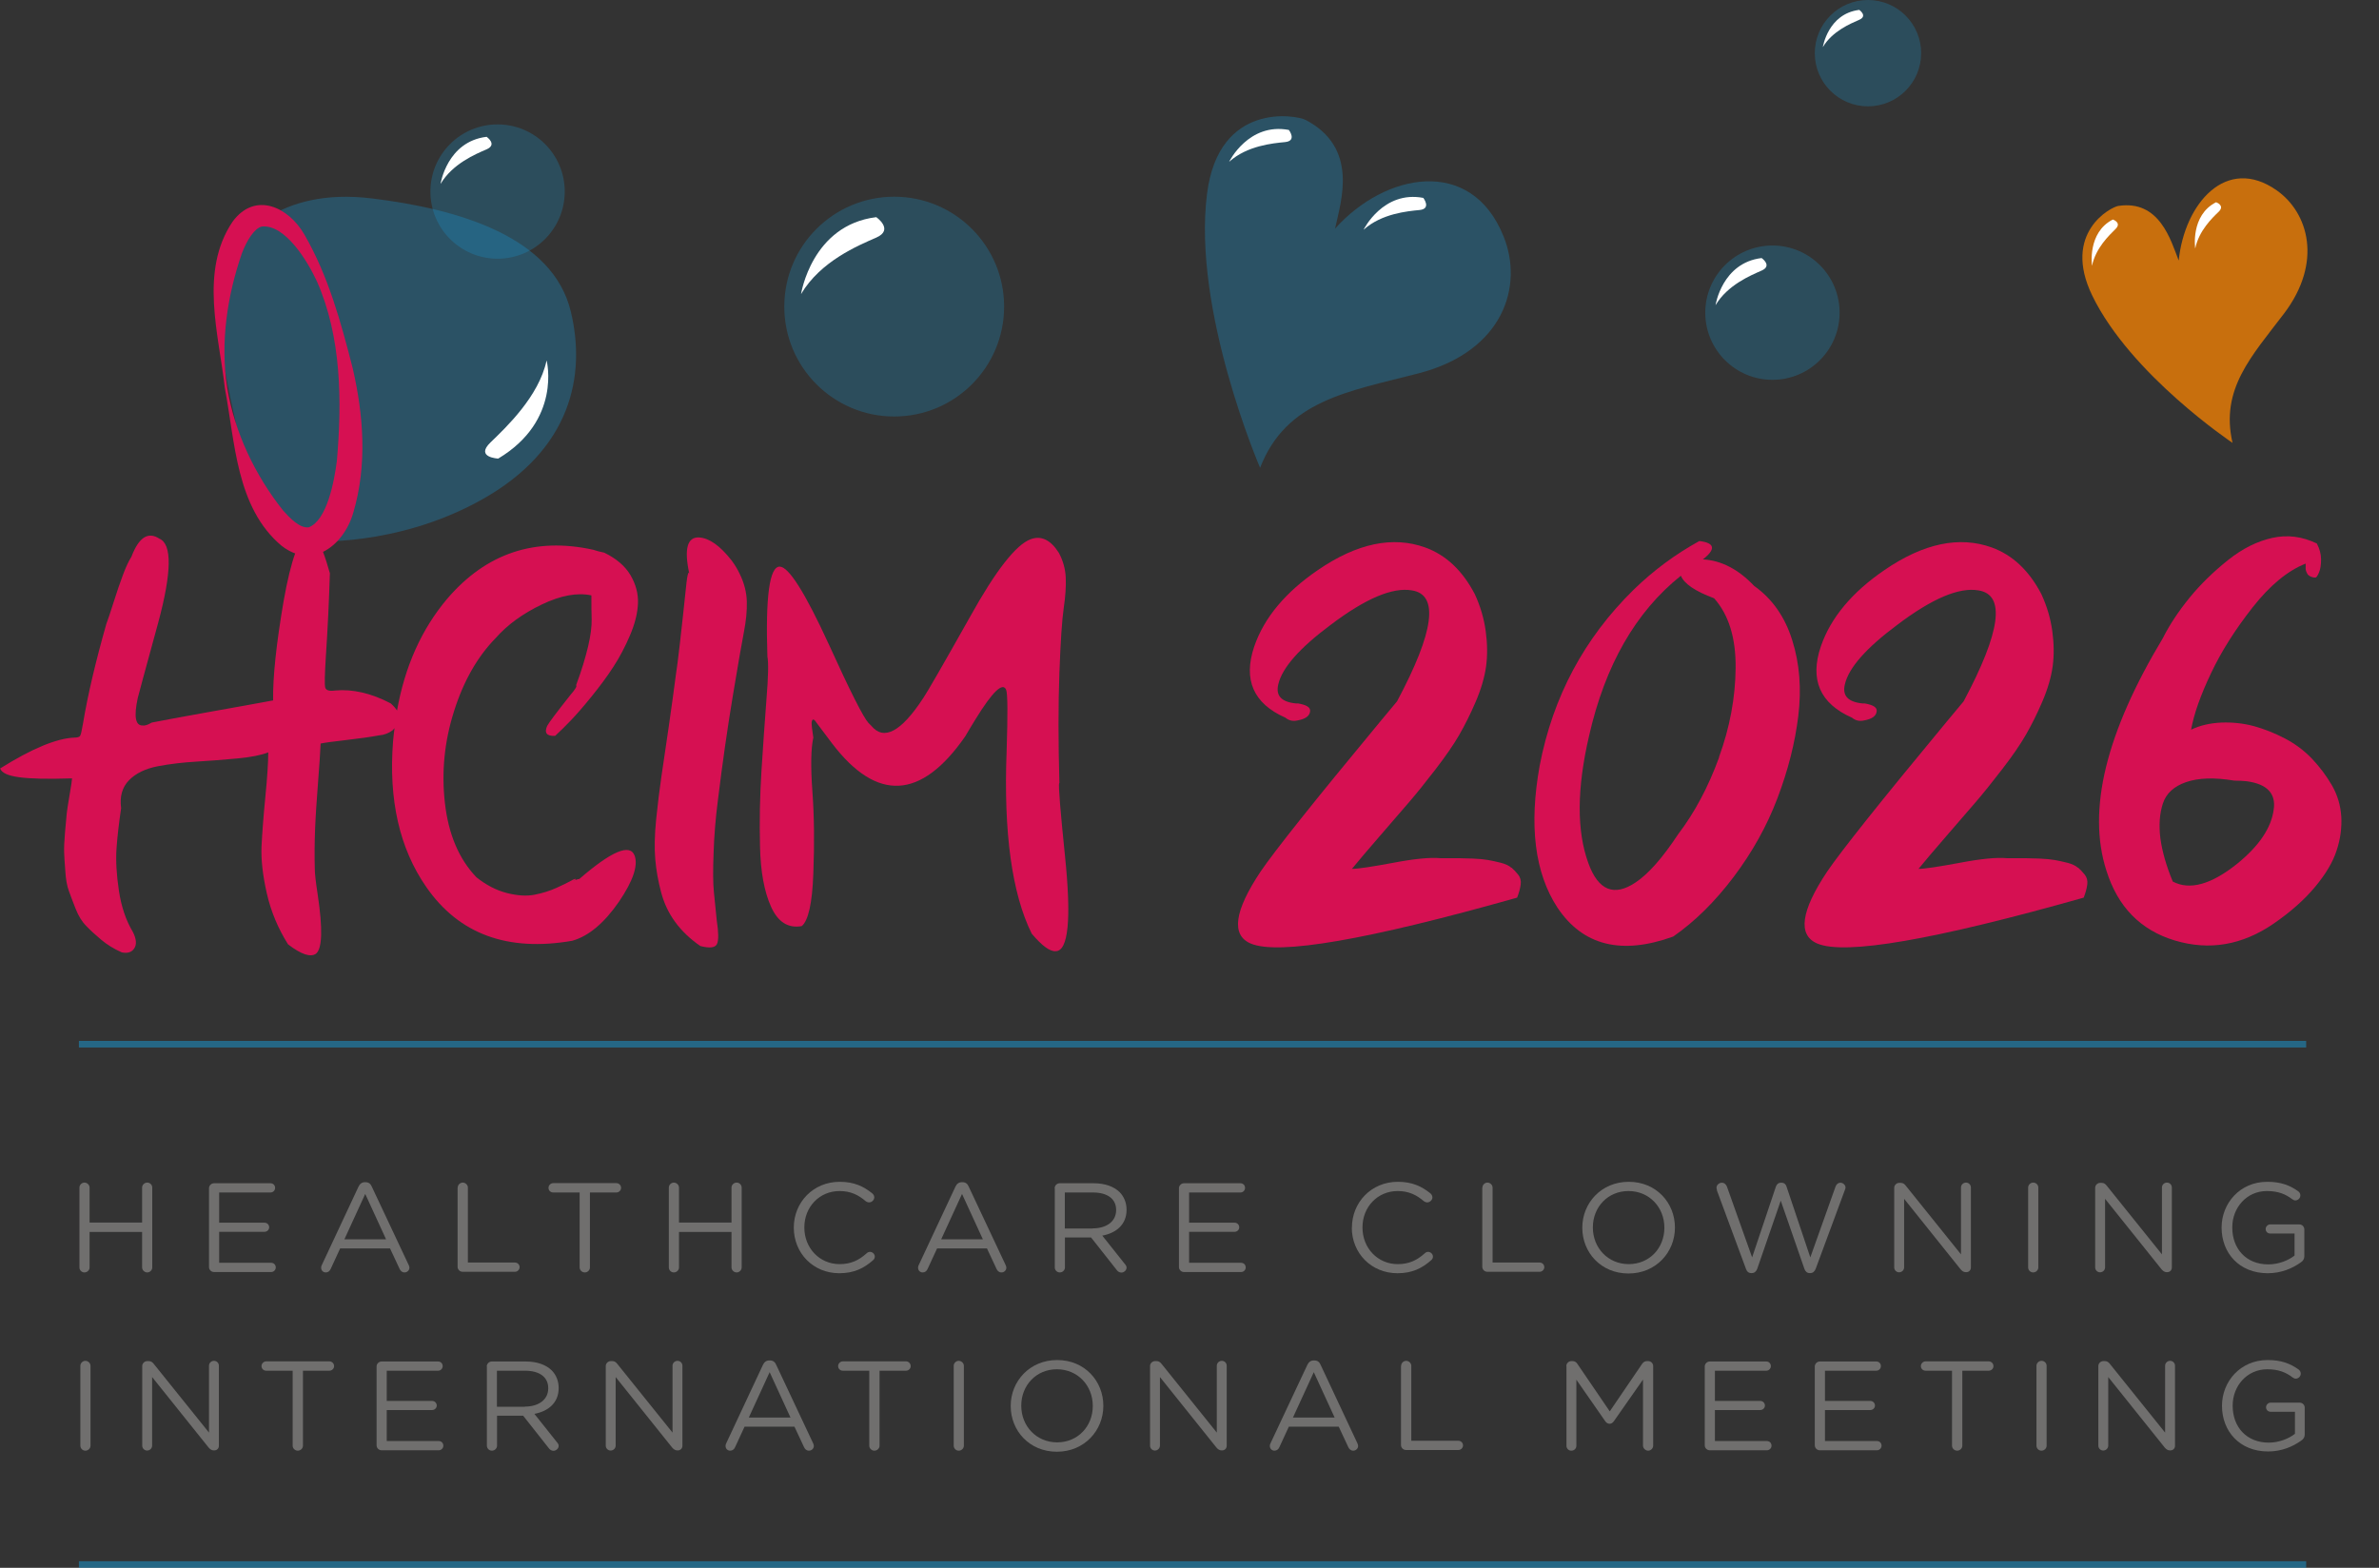 <?xml version="1.0" encoding="UTF-8"?>
<svg xmlns="http://www.w3.org/2000/svg" id="VECTO" viewBox="0 0 180.3 118.84">
  <rect x="0" y="0" width="180.3" height="118.84" fill="#333333" stroke="none"/>
  <defs>
    <style>.cls-1{fill:rgba(24,156,217,.5);}.cls-1,.cls-2{opacity:.5;}.cls-1,.cls-2,.cls-3,.cls-4,.cls-5,.cls-6,.cls-7,.cls-8{stroke-width:0px;}.cls-2,.cls-3,.cls-5{fill:#189cd9;}.cls-9,.cls-3{opacity:.3;}.cls-10{opacity:.8;}.cls-4{fill:#706f6e;}.cls-6{fill:#d61052;}.cls-7{fill:#fff;}.cls-8{fill:#ed7e04;}</style>
  </defs>
  <g class="cls-10">
    <path class="cls-8" d="M172.55,14.43c-3.82-2.69-6.99,1-7.43,5.32-.6-1.54-1.45-4.62-4.58-4.14-.54.08-4.29,2.02-1.97,6.8,2.92,6.01,10.63,11.16,10.63,11.16-.94-4.07,1.43-6.55,3.9-9.8,2.95-3.89,1.85-7.65-.55-9.34Z"></path>
  </g>
  <path class="cls-7" d="M158.55,20.14s-.37-2.51,1.58-3.5c0,0,.69.23.21.71s-1.51,1.44-1.79,2.8Z"></path>
  <path class="cls-7" d="M166.37,18.83s-.37-2.51,1.58-3.5c0,0,.69.23.21.71-.49.47-1.51,1.44-1.79,2.8Z"></path>
  <g class="cls-9">
    <path class="cls-5" d="M113.94,17.89c-2.45-6.07-8.97-4.79-12.76-.56.47-2.14,1.8-6.13-2.23-8.24-.69-.36-6.58-1.44-7.47,5.59-1.13,8.85,4.02,20.78,4.02,20.78,1.99-5.12,6.64-5.77,12.01-7.16,6.41-1.66,7.98-6.59,6.44-10.39Z"></path>
  </g>
  <path class="cls-7" d="M93.16,12.25s1.47-2.98,4.52-2.4c0,0,.64.83-.29.92s-2.86.27-4.22,1.48Z"></path>
  <path class="cls-7" d="M103.35,17.4s1.47-2.98,4.52-2.4c0,0,.64.83-.29.92s-2.86.27-4.22,1.48Z"></path>
  <circle class="cls-1" cx="134.33" cy="23.7" r="5.09"></circle>
  <path class="cls-7" d="M130.02,23.12s.49-3.2,3.49-3.56c0,0,.84.58,0,.95s-2.58,1.09-3.49,2.62Z"></path>
  <circle class="cls-1" cx="141.57" cy="4.03" r="4.03"></circle>
  <path class="cls-7" d="M138.15,3.57s.39-2.53,2.76-2.82c0,0,.66.46,0,.75s-2.04.86-2.76,2.07Z"></path>
  <circle class="cls-1" cx="67.77" cy="23.24" r="8.33"></circle>
  <path class="cls-7" d="M60.71,22.29s.8-5.23,5.7-5.83c0,0,1.37.95,0,1.55s-4.22,1.78-5.7,4.28Z"></path>
  <rect class="cls-2" x="5.98" y="78.9" width="168.8" height=".5"></rect>
  <rect class="cls-2" x="5.98" y="118.34" width="168.8" height=".5"></rect>
  <path class="cls-3" d="M18.33,18.32s2.57-4.17,9.85-3.28c6.58.8,13.71,2.9,15.08,8.57,1.15,4.76.11,10.48-6.85,14.32-6.44,3.56-12.84,3.09-12.84,3.09,0,0-3.87-.29-5.09-6.13-1.22-5.85-3.67-14.6-.15-16.56Z"></path>
  <path class="cls-7" d="M41.43,27.34s1.16,4.53-3.67,7.42c0,0-1.77-.08-.59-1.22,1.18-1.14,3.67-3.49,4.25-6.2Z"></path>
  <path class="cls-6" d="M41.49,54.98c-.27.56-.07.83.58.8.38-.35.78-.74,1.19-1.17s.94-1.03,1.57-1.81c.63-.78,1.19-1.53,1.66-2.26.47-.72.89-1.52,1.26-2.39.37-.87.57-1.67.6-2.41.03-.74-.16-1.45-.57-2.15-.41-.69-1.08-1.26-1.99-1.7-.29-.06-.58-.13-.84-.22-4.42-.97-8.11.27-11.06,3.72-1.95,2.31-3.21,5.14-3.8,8.47-.11-.18-.27-.36-.49-.55-1.47-.77-2.88-1.09-4.2-.97-.44.06-.69-.01-.75-.22-.06-.21-.04-.96.04-2.26.15-2.24.25-4.38.31-6.41-.18-.64-.35-1.18-.52-1.62,1.08-.52,1.93-1.68,2.3-2.99,1.06-3.59.77-7.38-.05-10.93-.9-3.51-1.84-6.97-3.66-10.13-1.2-2.09-3.74-3.3-5.45-.97-2.52,3.76-1.03,8.54-.58,12.61.78,4.06.84,9.04,4.3,11.95.35.27.69.46,1.03.58-.3.83-.59,2.01-.87,3.58-.56,3.27-.83,5.79-.8,7.56-1.12.21-2.74.5-4.87.88-2.12.38-3.57.65-4.33.8-.3.18-.53.25-.71.22-.53,0-.65-.69-.35-2.08.03-.15.55-2.05,1.55-5.71,1.03-3.83,1.06-5.96.09-6.37-.86-.56-1.56-.1-2.12,1.37-.21.33-.42.78-.64,1.37-.22.59-.46,1.28-.71,2.08-.25.8-.44,1.34-.55,1.64-.83,2.92-1.42,5.44-1.77,7.56-.09.53-.16.84-.22.93-.06.09-.21.13-.44.13-1.36.06-3.23.84-5.62,2.34.12.33.59.55,1.42.66.83.12,2.17.15,4.03.09,0,.12-.06.52-.18,1.22-.12.69-.19,1.17-.22,1.42-.03.25-.07.72-.13,1.42-.06.69-.08,1.2-.07,1.53s.04.8.09,1.44c.04.63.13,1.14.27,1.5.13.37.3.82.51,1.35.21.53.47.97.8,1.3.32.34.71.69,1.15,1.06.44.37.96.69,1.55.95.44.09.76-.01.95-.31.19-.29.16-.71-.11-1.24-.53-.88-.88-1.93-1.06-3.14-.18-1.21-.24-2.26-.18-3.16.06-.9.18-1.92.35-3.08-.12-.88.08-1.59.6-2.12s1.25-.88,2.19-1.06c.94-.18,1.92-.29,2.92-.35,1-.06,2.04-.14,3.1-.24,1.06-.1,1.84-.26,2.34-.46,0,.74-.07,1.87-.22,3.38-.15,1.52-.24,2.77-.29,3.76-.04.99.09,2.17.4,3.54.31,1.37.85,2.66,1.61,3.87,1,.77,1.71,1,2.12.71.47-.38.52-1.87.13-4.47-.15-.97-.22-1.61-.22-1.9-.03-1.03-.02-2.06.02-3.08.04-1.02.12-2.17.22-3.47s.17-2.3.2-3.01c.27-.06.92-.15,1.97-.27,1.05-.12,1.87-.24,2.46-.35.38-.03.72-.16,1.02-.38.06-.05.1-.11.15-.17-.04.33-.08.65-.11.99-.35,4.45.49,8.14,2.52,11.06,2.48,3.57,6.16,4.92,11.06,4.07,1.24-.35,2.42-1.34,3.54-2.96,1.06-1.56,1.46-2.73,1.19-3.49-.35-.94-1.75-.35-4.2,1.77-.06,0-.12.01-.18.04-.29.09-.33.09-.09,0,.03-.09-.09-.06-.35.09-.27.15-.64.33-1.13.55-.49.22-1.03.39-1.64.51s-1.3.07-2.1-.13c-.8-.21-1.56-.6-2.3-1.19-1.33-1.39-2.12-3.26-2.39-5.62-.27-2.36-.04-4.68.69-6.97.72-2.29,1.78-4.14,3.16-5.55.88-1,2.05-1.85,3.49-2.54,1.44-.69,2.7-.92,3.76-.69,0,.68,0,1.28.02,1.81.01.53-.07,1.22-.27,2.06s-.49,1.82-.91,2.94c.09.06-.06.31-.44.75-1.03,1.3-1.61,2.07-1.73,2.3ZM45.56,45.33s-.06.01-.18-.04c.06.03.12.04.18.04ZM21.45,38.69c-2.1-2.64-3.68-5.91-4.23-9.32-.54-3.42.01-6.99,1.12-10.19.38-.98.94-1.88,1.51-2.01,1.75-.17,3.43,2.57,4.16,4.14,1.88,4.23,1.91,9.13,1.52,13.63-.2,1.56-.75,4.5-2.13,5.03-.69.09-1.44-.71-1.95-1.28Z"></path>
  <path class="cls-6" d="M55.43,42.46c-.86-1.09-1.67-1.67-2.43-1.72-.92-.06-1.17.87-.75,2.79l-.04-.13c-.06,0-.12.25-.18.75-.41,3.92-.68,6.24-.8,6.95-.15,1.15-.33,2.48-.55,4-.22,1.52-.41,2.76-.55,3.74s-.28,2.06-.4,3.25c-.12,1.19-.14,2.21-.07,3.03.07.83.22,1.66.44,2.5.22.84.58,1.6,1.08,2.28.5.68,1.13,1.28,1.9,1.81.71.18,1.13.13,1.26-.16.13-.28.12-.88-.02-1.79-.09-.86-.16-1.58-.22-2.19-.06-.6-.07-1.56-.02-2.88.04-1.31.15-2.66.33-4.05.35-2.86.73-5.49,1.13-7.9.4-2.4.68-4.02.84-4.84.16-.83.24-1.59.22-2.3-.02-.71-.2-1.42-.55-2.12-.15-.32-.35-.66-.62-1.02Z"></path>
  <path class="cls-6" d="M80.29,59.36c-.09-3.16-.09-5.94,0-8.36.09-2.42.2-4.06.33-4.93.13-.87.18-1.64.15-2.3-.03-.66-.21-1.29-.53-1.88-.62-.97-1.33-1.31-2.12-1.02-1.12.41-2.65,2.37-4.6,5.88-2.06,3.66-3.24,5.71-3.54,6.15-1.68,2.57-2.99,3.27-3.94,2.12-.06-.06-.13-.13-.22-.22-.38-.41-1.39-2.4-3.01-5.97-1.8-3.92-3.04-5.88-3.72-5.88-.77,0-1.08,2.27-.93,6.81.09.44.07,1.52-.07,3.23-.13,1.71-.26,3.53-.38,5.44-.12,1.92-.16,3.83-.11,5.73.04,1.9.32,3.43.84,4.58.52,1.15,1.29,1.64,2.32,1.46.5-.41.8-1.74.88-3.98.09-2.24.07-4.31-.07-6.22s-.11-3.27.07-4.09c-.09-.56-.13-.94-.13-1.15.03-.21.1-.26.22-.18.03.03.47.62,1.33,1.77,3.39,4.45,6.75,4.28,10.09-.53.29-.5.56-.94.8-1.33,1.27-2.06,2.04-2.8,2.3-2.21.12.29.13,1.84.04,4.64-.24,6.19.4,10.81,1.9,13.85.77.91,1.37,1.36,1.81,1.33.97,0,1.21-2.42.71-7.25-.35-3.42-.5-5.25-.44-5.49Z"></path>
  <path class="cls-6" d="M114.55,65.78c-.18-.16-.45-.29-.8-.38-.36-.09-.68-.16-.96-.21-.29-.05-.67-.09-1.15-.11-.48-.02-.85-.03-1.1-.03h-1.39c-.75-.07-1.94.04-3.56.35-1.62.3-2.67.46-3.13.46.5-.61,1.21-1.45,2.14-2.52.93-1.07,1.67-1.93,2.22-2.57s1.21-1.46,1.98-2.46c.77-1,1.37-1.87,1.79-2.6s.85-1.58,1.26-2.54.67-1.86.78-2.68c.11-.82.1-1.7-.03-2.65-.13-.95-.4-1.88-.83-2.81-.93-1.78-2.18-2.96-3.75-3.53-2.46-.89-5.18-.32-8.14,1.71-2.46,1.68-4.07,3.61-4.82,5.78-.86,2.53-.07,4.34,2.36,5.41.25.21.55.29.91.21.61-.11.93-.34.96-.7.04-.29-.27-.48-.91-.59h-.16c-1.11-.11-1.55-.59-1.34-1.45.29-1.25,1.61-2.75,3.96-4.5,2.64-2,4.69-2.87,6.16-2.62,2.07.32,1.7,3.12-1.12,8.41-.39.46-.82.98-1.29,1.55-5,6.03-8.01,9.82-9.05,11.35-2,3-2.25,4.82-.75,5.46,2.11.89,8.83-.27,20.19-3.48.14-.36.23-.69.27-.99.04-.3-.03-.55-.19-.75-.16-.2-.33-.38-.51-.54Z"></path>
  <path class="cls-6" d="M132.97,44.44c-1.21-1.29-2.52-1.96-3.91-2.04,1-.78.91-1.25-.27-1.39-1.82,1-3.48,2.23-4.98,3.69-3.75,3.68-6.12,8.12-7.12,13.33-.82,4.53-.38,8.12,1.34,10.76,1.93,2.89,4.85,3.62,8.78,2.2,1.64-1.14,3.17-2.65,4.58-4.52,1.41-1.87,2.52-3.86,3.32-5.97.8-2.11,1.33-4.18,1.58-6.24.25-2.05.1-3.96-.46-5.73-.55-1.77-1.51-3.13-2.86-4.1ZM130.29,57.4c-.82,2.25-1.86,4.2-3.11,5.84-1.18,1.79-2.25,3-3.21,3.64-1.64,1.11-2.84.62-3.59-1.45-.89-2.43-.88-5.64.05-9.64,1.21-5.35,3.53-9.41,6.96-12.15.25.61,1.09,1.18,2.52,1.71,1.11,1.25,1.65,3.01,1.63,5.27-.02,2.27-.44,4.52-1.26,6.77Z"></path>
  <path class="cls-6" d="M157.49,65.78c-.18-.16-.45-.29-.8-.38-.36-.09-.68-.16-.96-.21-.29-.05-.67-.09-1.15-.11-.48-.02-.85-.03-1.1-.03h-1.39c-.75-.07-1.94.04-3.56.35-1.62.3-2.67.46-3.13.46.5-.61,1.21-1.45,2.14-2.52.93-1.07,1.67-1.93,2.22-2.57s1.21-1.46,1.98-2.46c.77-1,1.37-1.87,1.79-2.6s.85-1.58,1.26-2.54.67-1.86.78-2.68c.11-.82.1-1.7-.03-2.65-.13-.95-.4-1.88-.83-2.81-.93-1.78-2.18-2.96-3.75-3.53-2.46-.89-5.18-.32-8.14,1.71-2.46,1.68-4.07,3.61-4.82,5.78-.86,2.53-.07,4.34,2.36,5.41.25.21.55.29.91.21.61-.11.93-.34.96-.7.04-.29-.27-.48-.91-.59h-.16c-1.11-.11-1.55-.59-1.34-1.45.29-1.25,1.61-2.75,3.96-4.5,2.64-2,4.69-2.87,6.16-2.62,2.07.32,1.7,3.12-1.12,8.41-.39.46-.82.98-1.29,1.55-5,6.03-8.01,9.82-9.05,11.35-2,3-2.25,4.82-.75,5.46,2.11.89,8.83-.27,20.19-3.48.14-.36.23-.69.27-.99.04-.3-.03-.55-.19-.75-.16-.2-.33-.38-.51-.54Z"></path>
  <path class="cls-6" d="M177.44,61.9c-.05-.86-.29-1.64-.7-2.36-.41-.71-.91-1.38-1.5-2.01-.59-.62-1.28-1.14-2.06-1.55-.79-.41-1.57-.72-2.36-.94-.79-.21-1.61-.3-2.46-.27-.86.04-1.62.21-2.3.54.21-1.18.71-2.6,1.5-4.26.78-1.66,1.84-3.33,3.16-5.01,1.32-1.68,2.66-2.78,4.02-3.32v.4c0,.05.02.12.05.21.04.09.07.16.11.21.04.05.11.11.21.16.11.05.23.08.37.08.07,0,.16-.12.27-.38.11-.25.16-.58.16-.99s-.11-.81-.32-1.21c-1.11-.54-2.23-.68-3.37-.43-1.14.25-2.27.81-3.37,1.69s-2.08,1.83-2.92,2.86c-.84,1.04-1.51,2.05-2.01,3.05-4.32,7.18-5.75,13.05-4.28,17.62.86,2.75,2.59,4.52,5.19,5.3,2.61.78,5.1.36,7.5-1.29,1.29-.89,2.33-1.82,3.13-2.78s1.35-1.88,1.63-2.76c.29-.87.4-1.74.35-2.6ZM172.32,61.36c-.18,1.39-1.11,2.77-2.78,4.12-1.96,1.57-3.59,2.02-4.87,1.34-.5-1.21-.81-2.31-.94-3.29-.12-.98-.06-1.86.19-2.62.25-.77.84-1.31,1.77-1.63.93-.32,2.14-.36,3.64-.11.36,0,.68.02.96.05,1.53.21,2.21.93,2.03,2.14Z"></path>
  <circle class="cls-1" cx="37.71" cy="14.52" r="5.09"></circle>
  <path class="cls-7" d="M33.39,13.93s.49-3.2,3.49-3.56c0,0,.84.58,0,.95-.84.36-2.58,1.09-3.49,2.62Z"></path>
  <path class="cls-4" d="M6.02,90.02c0-.21.18-.38.38-.38s.39.17.39.38v2.65h3.98v-2.65c0-.21.18-.38.39-.38s.38.17.38.38v6.05c0,.21-.18.38-.38.38s-.39-.17-.39-.38v-2.69h-3.98v2.69c0,.21-.18.38-.39.38s-.38-.17-.38-.38v-6.05Z"></path>
  <path class="cls-4" d="M15.84,96.02v-5.95c0-.21.18-.38.38-.38h4.28c.2,0,.35.15.35.35s-.16.35-.35.35h-3.89v2.29h3.44c.2,0,.35.16.35.35s-.16.34-.35.34h-3.44v2.35h3.94c.2,0,.35.15.35.35s-.16.35-.35.35h-4.33c-.21,0-.38-.17-.38-.38Z"></path>
  <path class="cls-4" d="M24.38,95.91l2.79-5.96c.1-.21.25-.34.49-.34h.04c.24,0,.39.12.48.34l2.8,5.95c.03.07.05.13.05.19,0,.2-.17.36-.37.36-.19,0-.31-.12-.38-.28l-.72-1.54h-3.78l-.72,1.56c-.07.16-.2.26-.37.26-.2,0-.35-.15-.35-.35,0-.06,0-.12.05-.2ZM29.26,93.94l-1.58-3.44-1.58,3.44h3.17Z"></path>
  <path class="cls-4" d="M34.69,90.02c0-.21.18-.38.38-.38s.39.17.39.38v5.68h3.57c.2,0,.35.16.35.35s-.16.35-.35.35h-3.97c-.21,0-.38-.17-.38-.38v-6Z"></path>
  <path class="cls-4" d="M43.93,90.39h-2c-.2,0-.36-.15-.36-.35s.17-.36.36-.36h4.78c.2,0,.36.16.36.36s-.17.35-.36.35h-2v5.68c0,.21-.18.38-.39.38s-.39-.17-.39-.38v-5.68Z"></path>
  <path class="cls-4" d="M50.69,90.02c0-.21.18-.38.38-.38s.39.17.39.38v2.65h3.98v-2.65c0-.21.18-.38.39-.38s.38.17.38.38v6.05c0,.21-.18.38-.38.38s-.39-.17-.39-.38v-2.69h-3.98v2.69c0,.21-.18.38-.39.38s-.38-.17-.38-.38v-6.05Z"></path>
  <path class="cls-4" d="M60.16,93.07v-.02c0-1.9,1.46-3.47,3.48-3.47,1.11,0,1.82.36,2.46.87.08.07.16.17.16.31,0,.2-.19.38-.39.38-.11,0-.2-.05-.26-.09-.53-.46-1.13-.77-1.98-.77-1.53,0-2.67,1.21-2.67,2.75v.02c0,1.55,1.15,2.77,2.67,2.77.86,0,1.46-.29,2.05-.82.06-.06.15-.11.25-.11.2,0,.37.17.37.36,0,.12-.06.21-.13.27-.68.6-1.43.99-2.56.99-1.99,0-3.45-1.53-3.45-3.46Z"></path>
  <path class="cls-4" d="M69.62,95.91l2.79-5.96c.1-.21.25-.34.49-.34h.04c.24,0,.39.12.48.34l2.8,5.95c.03.07.05.13.05.19,0,.2-.17.36-.37.36-.19,0-.31-.12-.38-.28l-.72-1.54h-3.78l-.72,1.56c-.07.16-.2.26-.37.26-.2,0-.35-.15-.35-.35,0-.06,0-.12.05-.2ZM74.49,93.94l-1.58-3.44-1.58,3.44h3.17Z"></path>
  <path class="cls-4" d="M79.93,90.07c0-.21.18-.38.38-.38h2.58c.85,0,1.53.25,1.96.67.33.33.53.8.53,1.33v.02c0,1.1-.77,1.75-1.84,1.95l1.71,2.15c.08.09.13.17.13.28,0,.2-.2.37-.39.37-.16,0-.28-.09-.36-.2l-1.94-2.46h-1.98v2.27c0,.21-.18.38-.39.38s-.38-.17-.38-.38v-6ZM82.82,93.11c1.03,0,1.77-.52,1.77-1.38v-.02c0-.83-.65-1.32-1.76-1.32h-2.13v2.73h2.12Z"></path>
  <path class="cls-4" d="M89.35,96.02v-5.95c0-.21.18-.38.38-.38h4.28c.2,0,.35.15.35.35s-.16.35-.35.35h-3.89v2.29h3.45c.2,0,.35.16.35.35s-.16.34-.35.34h-3.45v2.35h3.94c.2,0,.35.15.35.35s-.16.35-.35.35h-4.33c-.21,0-.38-.17-.38-.38Z"></path>
  <path class="cls-4" d="M102.46,93.07v-.02c0-1.9,1.46-3.47,3.48-3.47,1.11,0,1.82.36,2.46.87.08.07.16.17.16.31,0,.2-.19.38-.39.38-.11,0-.2-.05-.26-.09-.53-.46-1.13-.77-1.98-.77-1.53,0-2.67,1.21-2.67,2.75v.02c0,1.55,1.15,2.77,2.67,2.77.86,0,1.46-.29,2.05-.82.06-.06.15-.11.25-.11.2,0,.37.17.37.36,0,.12-.06.21-.13.27-.68.6-1.43.99-2.56.99-1.99,0-3.46-1.53-3.46-3.46Z"></path>
  <path class="cls-4" d="M112.35,90.02c0-.21.18-.38.38-.38s.39.17.39.38v5.68h3.57c.2,0,.35.16.35.35s-.16.35-.35.35h-3.97c-.21,0-.38-.17-.38-.38v-6Z"></path>
  <path class="cls-4" d="M119.92,93.07v-.02c0-1.85,1.43-3.47,3.52-3.47s3.5,1.6,3.5,3.46v.02c0,1.85-1.43,3.47-3.52,3.47s-3.5-1.6-3.5-3.46ZM126.14,93.07v-.02c0-1.53-1.14-2.77-2.72-2.77s-2.7,1.23-2.7,2.75v.02c0,1.53,1.14,2.77,2.72,2.77s2.7-1.23,2.7-2.75Z"></path>
  <path class="cls-4" d="M130.13,90.2c-.02-.06-.04-.12-.04-.17,0-.2.19-.38.4-.38.2,0,.34.14.4.32l1.9,5.34,1.8-5.36c.06-.17.18-.3.38-.3h.05c.2,0,.33.12.38.3l1.8,5.36,1.91-5.36c.06-.17.19-.3.37-.3.21,0,.39.18.39.37,0,.06-.03.12-.05.18l-2.21,5.97c-.07.19-.21.33-.4.33h-.06c-.2,0-.33-.13-.4-.33l-1.79-5.16-1.78,5.16c-.07.19-.21.33-.4.33h-.06c-.2,0-.33-.12-.4-.33l-2.21-5.97Z"></path>
  <path class="cls-4" d="M143.56,90.03c0-.2.18-.37.38-.37h.11c.18,0,.29.09.39.22l4.18,5.2v-5.07c0-.2.17-.37.38-.37s.37.17.37.37v6.07c0,.2-.15.35-.35.35h-.04c-.17,0-.29-.1-.4-.23l-4.27-5.33v5.2c0,.2-.17.37-.38.37s-.37-.17-.37-.37v-6.05Z"></path>
  <path class="cls-4" d="M153.71,90.02c0-.21.18-.38.38-.38.22,0,.39.17.39.38v6.05c0,.21-.18.38-.39.38s-.38-.17-.38-.38v-6.05Z"></path>
  <path class="cls-4" d="M158.79,90.03c0-.2.18-.37.38-.37h.11c.18,0,.29.09.39.22l4.18,5.2v-5.07c0-.2.17-.37.38-.37s.37.17.37.37v6.07c0,.2-.15.35-.35.35h-.04c-.17,0-.29-.1-.4-.23l-4.27-5.33v5.2c0,.2-.17.37-.38.37s-.37-.17-.37-.37v-6.05Z"></path>
  <path class="cls-4" d="M168.37,93.07v-.02c0-1.84,1.39-3.47,3.46-3.47,1.04,0,1.72.27,2.35.72.09.07.16.17.16.31,0,.21-.18.38-.38.38-.09,0-.17-.04-.25-.1-.49-.37-1.04-.61-1.91-.61-1.53,0-2.62,1.26-2.62,2.75v.02c0,1.6,1.05,2.79,2.73,2.79.79,0,1.52-.3,1.99-.67v-1.67h-1.85c-.19,0-.34-.15-.34-.34s.16-.35.34-.35h2.21c.21,0,.38.17.38.38v2.04c0,.18-.09.35-.27.46-.63.45-1.48.82-2.5.82-2.17,0-3.5-1.54-3.5-3.46Z"></path>
  <path class="cls-4" d="M6.09,103.53c0-.21.18-.38.38-.38s.39.17.39.38v6.05c0,.21-.18.38-.39.38s-.38-.17-.38-.38v-6.05Z"></path>
  <path class="cls-4" d="M10.78,103.54c0-.2.18-.37.38-.37h.11c.18,0,.29.09.39.22l4.18,5.2v-5.07c0-.2.17-.37.38-.37s.37.17.37.37v6.07c0,.2-.15.35-.35.35h-.04c-.17,0-.29-.1-.4-.23l-4.27-5.33v5.2c0,.2-.17.37-.38.37s-.37-.17-.37-.37v-6.05Z"></path>
  <path class="cls-4" d="M22.18,103.9h-2c-.2,0-.36-.15-.36-.35s.17-.36.36-.36h4.78c.2,0,.36.16.36.36s-.17.35-.36.35h-2v5.68c0,.21-.18.38-.39.38s-.39-.17-.39-.38v-5.68Z"></path>
  <path class="cls-4" d="M28.54,109.53v-5.95c0-.21.18-.38.38-.38h4.28c.2,0,.35.15.35.35s-.16.35-.35.35h-3.89v2.29h3.44c.2,0,.35.16.35.35s-.16.34-.35.34h-3.44v2.35h3.94c.2,0,.35.15.35.35s-.16.35-.35.35h-4.33c-.21,0-.38-.17-.38-.38Z"></path>
  <path class="cls-4" d="M36.89,103.58c0-.21.18-.38.38-.38h2.58c.85,0,1.53.25,1.96.67.33.33.53.8.53,1.33v.02c0,1.1-.77,1.75-1.84,1.95l1.71,2.15c.08.09.13.17.13.28,0,.2-.2.37-.39.37-.16,0-.28-.09-.36-.2l-1.94-2.46h-1.98v2.27c0,.21-.18.38-.39.38s-.38-.17-.38-.38v-6ZM39.78,106.62c1.03,0,1.77-.52,1.77-1.38v-.02c0-.83-.65-1.32-1.76-1.32h-2.13v2.73h2.12Z"></path>
  <path class="cls-4" d="M45.91,103.54c0-.2.18-.37.38-.37h.11c.18,0,.29.09.39.22l4.18,5.2v-5.07c0-.2.17-.37.38-.37s.37.17.37.37v6.07c0,.2-.15.35-.35.35h-.04c-.17,0-.29-.1-.4-.23l-4.27-5.33v5.2c0,.2-.17.37-.38.37s-.37-.17-.37-.37v-6.05Z"></path>
  <path class="cls-4" d="M55.03,109.42l2.79-5.96c.1-.21.25-.34.49-.34h.04c.24,0,.39.12.48.34l2.8,5.95c.03.07.05.13.05.19,0,.2-.17.36-.37.36-.19,0-.31-.12-.38-.28l-.72-1.54h-3.78l-.72,1.56c-.07.16-.2.26-.37.26-.2,0-.35-.15-.35-.35,0-.06,0-.12.05-.2ZM59.91,107.45l-1.58-3.44-1.58,3.44h3.17Z"></path>
  <path class="cls-4" d="M65.88,103.9h-2c-.2,0-.36-.15-.36-.35s.17-.36.36-.36h4.78c.2,0,.36.16.36.36s-.17.35-.36.35h-2v5.68c0,.21-.18.38-.39.38s-.39-.17-.39-.38v-5.68Z"></path>
  <path class="cls-4" d="M72.28,103.53c0-.21.18-.38.38-.38s.39.17.39.38v6.05c0,.21-.18.38-.39.38s-.38-.17-.38-.38v-6.05Z"></path>
  <path class="cls-4" d="M76.6,106.58v-.02c0-1.85,1.43-3.47,3.52-3.47s3.5,1.6,3.5,3.46v.02c0,1.85-1.43,3.47-3.52,3.47s-3.5-1.6-3.5-3.46ZM82.82,106.58v-.02c0-1.53-1.14-2.77-2.72-2.77s-2.7,1.23-2.7,2.75v.02c0,1.53,1.14,2.77,2.72,2.77s2.7-1.23,2.7-2.75Z"></path>
  <path class="cls-4" d="M87.16,103.54c0-.2.18-.37.38-.37h.11c.18,0,.29.09.39.22l4.18,5.2v-5.07c0-.2.17-.37.38-.37s.37.17.37.37v6.07c0,.2-.15.35-.35.35h-.04c-.17,0-.29-.1-.4-.23l-4.27-5.33v5.2c0,.2-.17.37-.38.37s-.37-.17-.37-.37v-6.05Z"></path>
  <path class="cls-4" d="M96.28,109.42l2.8-5.96c.1-.21.25-.34.49-.34h.04c.24,0,.39.12.48.34l2.79,5.95c.03.07.05.13.05.19,0,.2-.17.36-.37.36-.19,0-.31-.12-.38-.28l-.72-1.54h-3.78l-.72,1.56c-.07.16-.2.26-.37.26-.2,0-.35-.15-.35-.35,0-.06,0-.12.05-.2ZM101.15,107.45l-1.58-3.44-1.58,3.44h3.17Z"></path>
  <path class="cls-4" d="M106.19,103.53c0-.21.18-.38.38-.38s.39.17.39.38v5.68h3.57c.2,0,.35.16.35.35s-.16.35-.35.35h-3.97c-.21,0-.38-.17-.38-.38v-6Z"></path>
  <path class="cls-4" d="M118.71,103.54c0-.2.18-.37.38-.37h.09c.17,0,.29.09.36.2l2.46,3.61,2.46-3.61c.08-.12.21-.2.36-.2h.09c.21,0,.38.17.38.37v6.04c0,.21-.18.38-.38.38s-.39-.18-.39-.38v-5.01l-2.21,3.16c-.09.12-.19.19-.32.19s-.25-.07-.33-.19l-2.19-3.15v5.01c0,.21-.17.37-.38.37s-.37-.16-.37-.37v-6.05Z"></path>
  <path class="cls-4" d="M129.2,109.53v-5.95c0-.21.18-.38.38-.38h4.28c.2,0,.35.15.35.35s-.16.35-.35.35h-3.89v2.29h3.44c.2,0,.35.16.35.35s-.16.34-.35.34h-3.44v2.35h3.94c.2,0,.35.15.35.35s-.16.35-.35.35h-4.33c-.21,0-.38-.17-.38-.38Z"></path>
  <path class="cls-4" d="M137.54,109.53v-5.95c0-.21.18-.38.38-.38h4.28c.2,0,.35.15.35.35s-.16.35-.35.35h-3.89v2.29h3.44c.2,0,.35.16.35.35s-.16.34-.35.34h-3.44v2.35h3.94c.2,0,.35.15.35.35s-.16.35-.35.35h-4.33c-.21,0-.38-.17-.38-.38Z"></path>
  <path class="cls-4" d="M147.94,103.9h-2c-.2,0-.36-.15-.36-.35s.17-.36.36-.36h4.78c.2,0,.36.16.36.36s-.17.35-.36.35h-2v5.68c0,.21-.18.38-.39.38s-.39-.17-.39-.38v-5.68Z"></path>
  <path class="cls-4" d="M154.34,103.53c0-.21.18-.38.38-.38.22,0,.39.17.39.38v6.05c0,.21-.18.38-.39.38s-.38-.17-.38-.38v-6.05Z"></path>
  <path class="cls-4" d="M159.03,103.54c0-.2.18-.37.38-.37h.11c.18,0,.29.09.39.22l4.18,5.2v-5.07c0-.2.17-.37.38-.37s.37.17.37.37v6.07c0,.2-.15.35-.35.35h-.04c-.17,0-.29-.1-.4-.23l-4.27-5.33v5.2c0,.2-.17.37-.38.37s-.37-.17-.37-.37v-6.05Z"></path>
  <path class="cls-4" d="M168.4,106.58v-.02c0-1.84,1.39-3.47,3.46-3.47,1.04,0,1.72.27,2.35.72.09.07.16.17.16.31,0,.21-.18.38-.38.38-.09,0-.17-.04-.25-.1-.49-.37-1.04-.61-1.91-.61-1.53,0-2.62,1.26-2.62,2.75v.02c0,1.6,1.05,2.79,2.73,2.79.79,0,1.52-.3,1.99-.67v-1.67h-1.85c-.19,0-.34-.15-.34-.34s.16-.35.34-.35h2.21c.21,0,.38.17.38.38v2.04c0,.18-.09.35-.27.46-.63.45-1.48.82-2.5.82-2.17,0-3.5-1.54-3.5-3.46Z"></path>
</svg>

